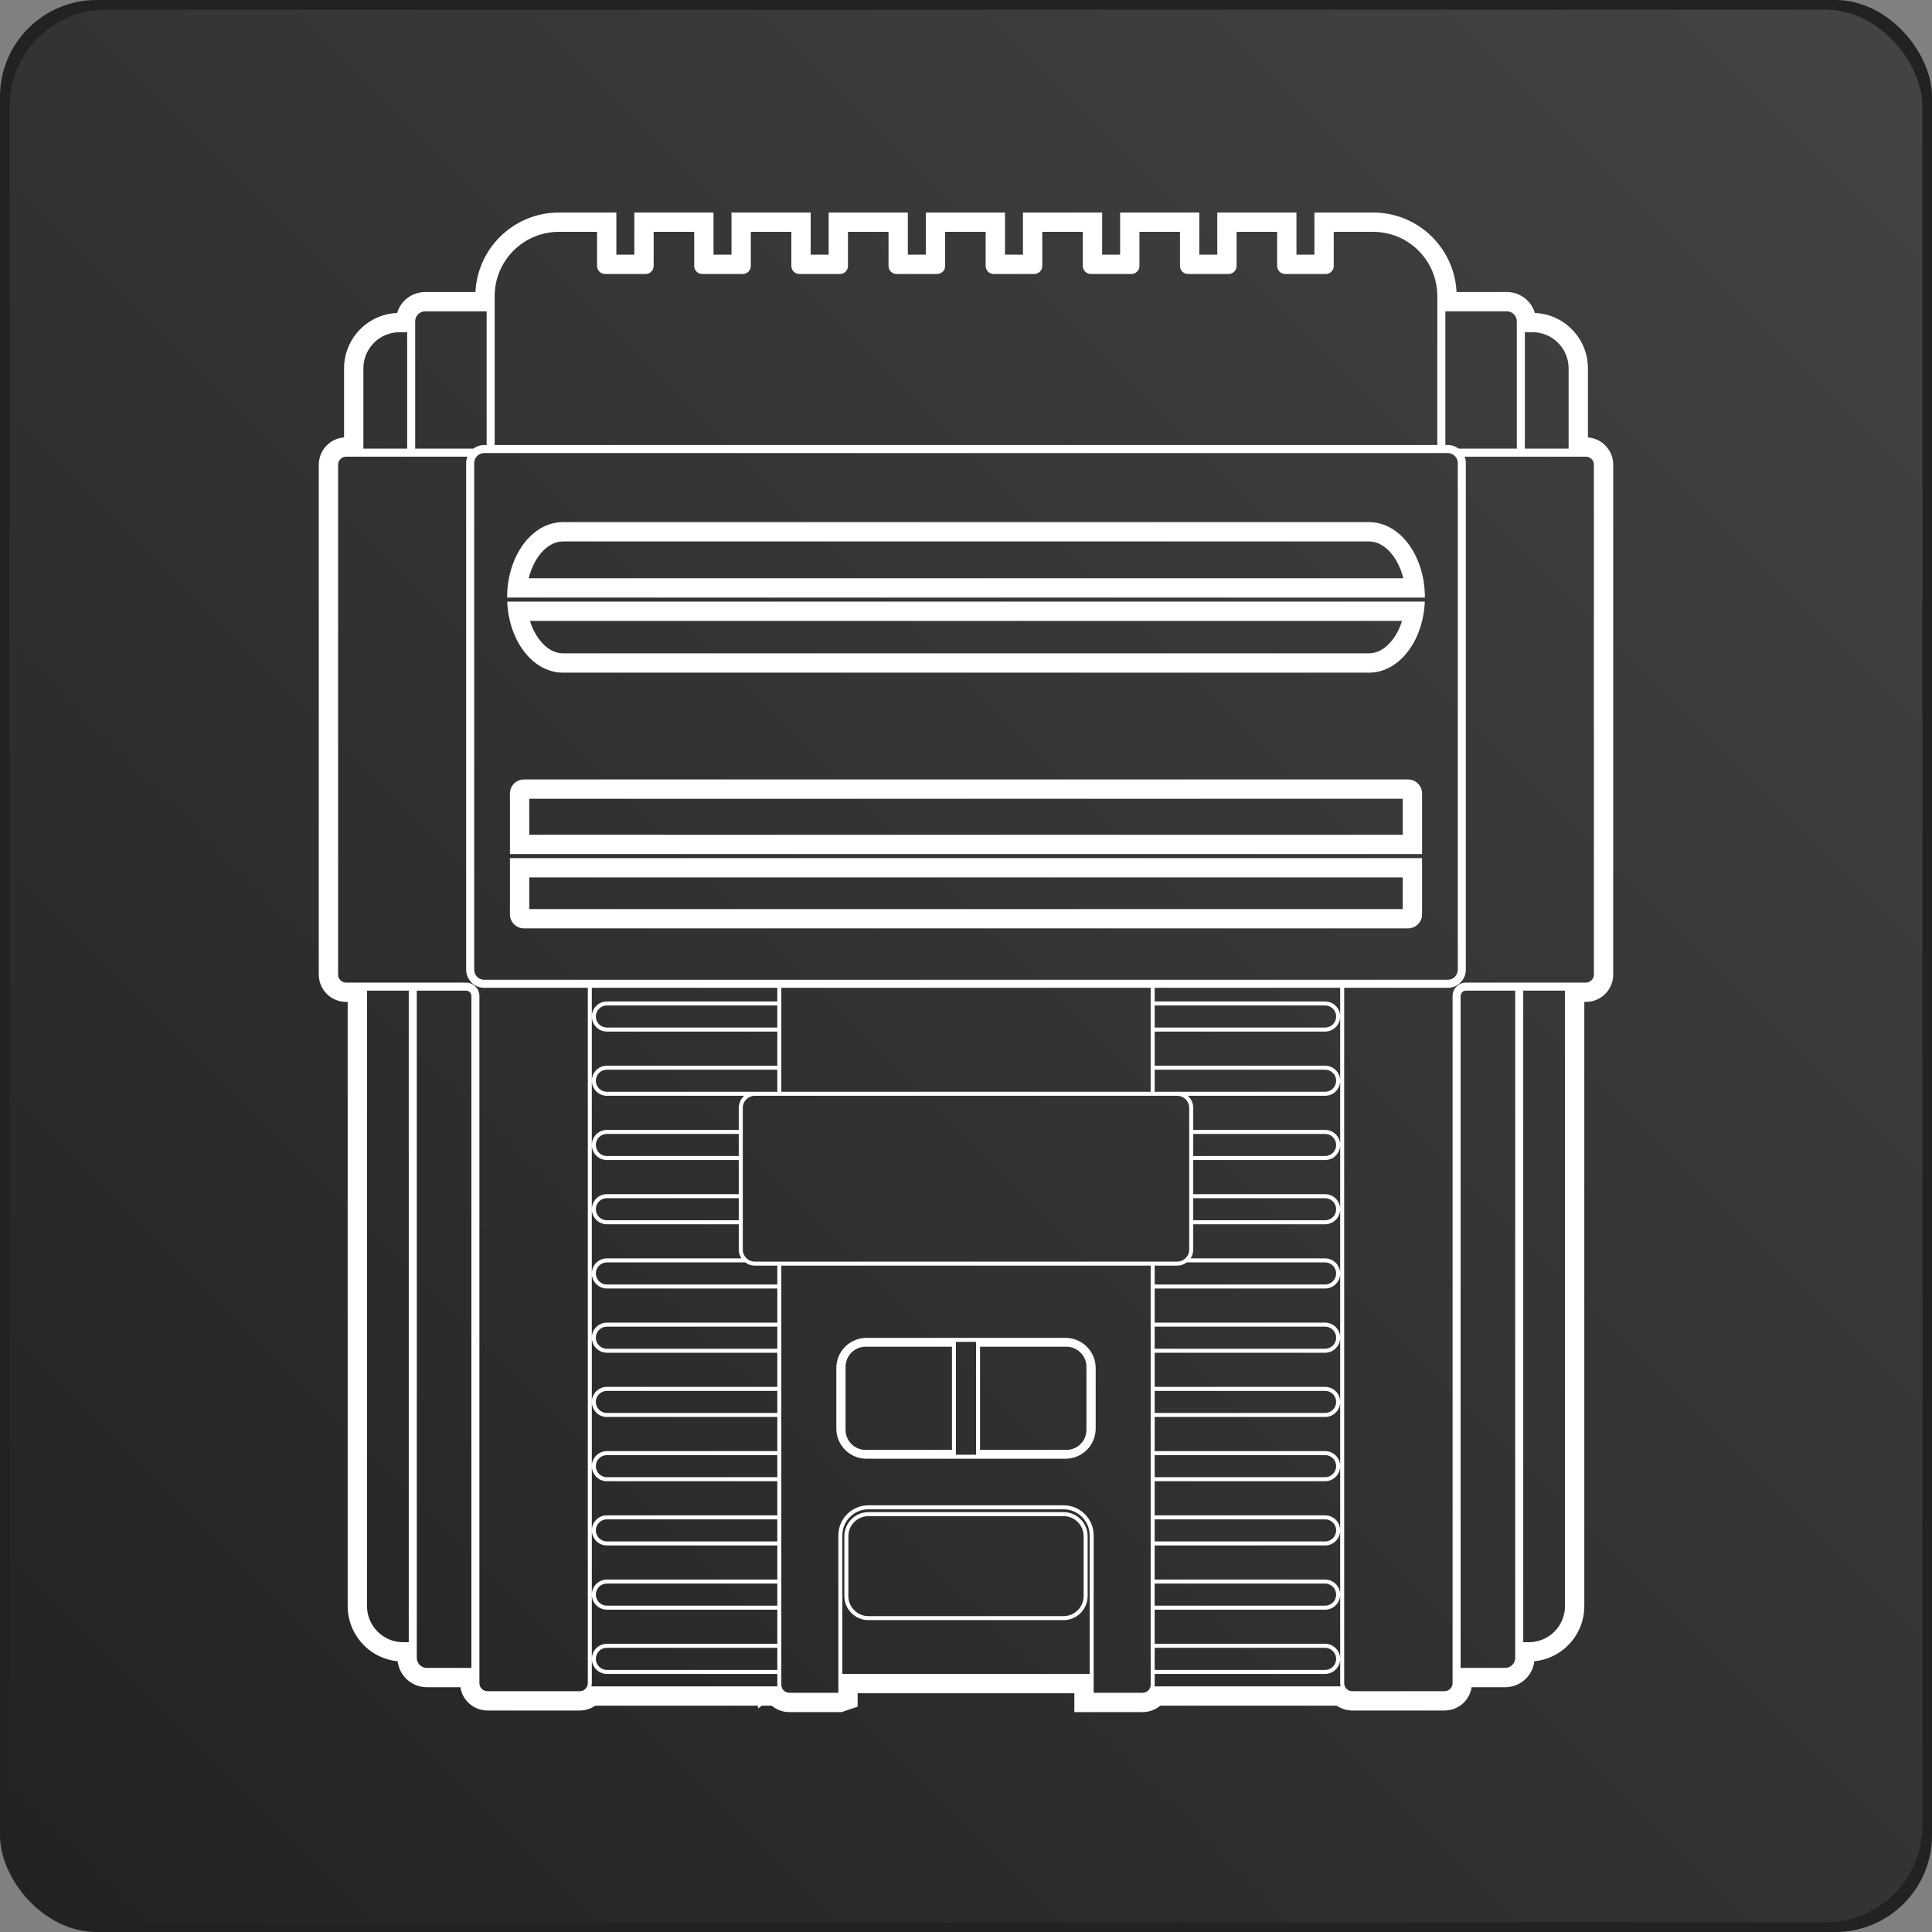 <svg viewBox="0 0 200 200" height="200" width="200" xmlns:xlink="http://www.w3.org/1999/xlink" xmlns="http://www.w3.org/2000/svg">
  <rect x="0" y="0" width="200" height="200" fill="#808080" stroke="none"/>
  <defs>
    <linearGradient gradientUnits="objectBoundingBox" x2="1" y1="1" id="linear-gradient">
      <stop stop-color="#222" offset="0"></stop>
      <stop stop-color="#444" offset="1"></stop>
    </linearGradient>
    <clipPath id="clip-Sup-Consoles">
      <rect height="200" width="200"></rect>
    </clipPath>
  </defs>
  <g clip-path="url(#clip-Sup-Consoles)" id="Sup-Consoles">
    <rect fill="#222" rx="10" height="200" width="200" data-name="Rectangle 3674" id="Rectangle_3674"></rect>
    <rect fill="url(#linear-gradient)" transform="translate(1 1)" rx="10" height="198" width="198" data-name="Rectangle 3675" id="Rectangle_3675"></rect>
    <g fill="none" transform="translate(35 24)" data-name="Path 11001" id="Path_11001">
      <path stroke="none" d="M78.216,151.236V134.945a3.121,3.121,0,0,0-3.117-3.117H54.9a3.121,3.121,0,0,0-3.117,3.117v16.291h-5.07a.831.831,0,0,1-.831-.831V107.017H84.117v43.389a.831.831,0,0,1-.832.831Zm-26.64-33.622v6.276a3.121,3.121,0,0,0,3.117,3.117H75.306a3.121,3.121,0,0,0,3.117-3.117v-6.276a3.121,3.121,0,0,0-3.117-3.117H54.693A3.121,3.121,0,0,0,51.576,117.615Zm53.405,33.456a.83.83,0,0,1-.831-.831V78.257h10.8a1.863,1.863,0,0,0,1.242-.546c.032-.032.065-.067.1-.1a1.86,1.86,0,0,0,.3-.49h0v0h0l0-.006h0a1.862,1.862,0,0,0,.143-.717V23.938a1.871,1.871,0,0,0-.122-.665h12.548A.831.831,0,0,1,130,24.1V76.886a.831.831,0,0,1-.832.831H116.763a1.391,1.391,0,0,0-1.392,1.392v71.13a.83.83,0,0,1-.832.831Zm-89.521,0a.827.827,0,0,1-.588-.243.827.827,0,0,1-.244-.588V79.109a1.39,1.39,0,0,0-1.392-1.392H.831a.819.819,0,0,1-.323-.065A.83.83,0,0,1,0,76.886V24.1a.83.83,0,0,1,.243-.588.831.831,0,0,1,.588-.244H13.38a1.867,1.867,0,0,0-.122.665V76.387a1.867,1.867,0,0,0,.143.717h0l0,.005h0v0a1.864,1.864,0,0,0,.3.49c.034.039.066.073.1.1a1.863,1.863,0,0,0,1.243.546h10.8v71.982a.83.83,0,0,1-.832.831Zm88.318-.5H84.522a1.254,1.254,0,0,0,.011-.166v-1.122h17.642a1.559,1.559,0,0,0,0-3.117H84.533v-3.533h17.642a1.559,1.559,0,0,0,0-3.117H84.533v-3.532h17.642a1.558,1.558,0,1,0,0-3.117H84.533v-3.533h17.642a1.558,1.558,0,1,0,0-3.117H84.533v-3.533h17.642a1.558,1.558,0,0,0,0-3.117H84.533v-3.533h17.642a1.558,1.558,0,0,0,0-3.117H84.533v-3.532h17.642a1.559,1.559,0,0,0,0-3.117H88.248a1.653,1.653,0,0,0,.275-.914v-2.618h13.652a1.558,1.558,0,0,0,0-3.117H88.523V96.087h13.652a1.559,1.559,0,0,0,0-3.117H88.523V90.684a1.646,1.646,0,0,0-.152-.7,1.678,1.678,0,0,0-.412-.552h14.216a1.558,1.558,0,0,0,0-3.117H84.533V82.787h17.642a1.558,1.558,0,0,0,0-3.117H84.533V78.257h19.2v71.981a1.255,1.255,0,0,0,.045.333h0Zm-58.3,0H26.221a1.243,1.243,0,0,0,.045-.333v-2.5a1.539,1.539,0,0,0,.127.6,1.566,1.566,0,0,0,.829.821,1.541,1.541,0,0,0,.6.122H45.467v1.122a1.263,1.263,0,0,0,.011.166h0ZM52.2,134.945a2.7,2.7,0,0,1,2.7-2.7H75.1a2.7,2.7,0,0,1,2.7,2.7v14.338H52.2Zm.208.083v6.193a2.5,2.5,0,0,0,2.493,2.493H75.1a2.5,2.5,0,0,0,2.494-2.493v-6.193a2.5,2.5,0,0,0-2.494-2.493H54.9A2.5,2.5,0,0,0,52.407,135.028Zm-6.94,13.84H27.824a1.143,1.143,0,0,1,0-2.286H45.467v2.286h0Zm39.066,0v-2.286h17.642a1.143,1.143,0,1,1,0,2.286Zm31.669-.208h0V79.109a.562.562,0,0,1,.561-.561h5.091v69.072a1.039,1.039,0,0,1-1.039,1.039Zm-107.017,0a1.028,1.028,0,0,1-.4-.082,1.038,1.038,0,0,1-.635-.957V78.549h5.091a.562.562,0,0,1,.561.561V148.66H9.185Zm17.082-.958v-6.611a1.535,1.535,0,0,0,.127.6,1.567,1.567,0,0,0,.829.821,1.543,1.543,0,0,0,.6.121H45.467v3.532H27.824a1.557,1.557,0,0,0-1.1.452,1.558,1.558,0,0,0-.335.49,1.537,1.537,0,0,0-.127.594Zm96.419-1.7V78.548h4.322V142.26a3.753,3.753,0,0,1-.076.754,3.678,3.678,0,0,1-.218.7,3.73,3.73,0,0,1-.344.636,3.734,3.734,0,0,1-3.1,1.649ZM7.314,146H6.733a3.743,3.743,0,0,1-3.446-2.285,3.679,3.679,0,0,1-.218-.7,3.751,3.751,0,0,1-.076-.754V78.549H7.314V146ZM54.9,143.3a2.076,2.076,0,0,1-2.078-2.078v-6.193A2.076,2.076,0,0,1,54.9,132.95H75.1a2.076,2.076,0,0,1,2.078,2.078v6.193A2.076,2.076,0,0,1,75.1,143.3Zm29.632-1.081v-2.286h17.642a1.143,1.143,0,1,1,0,2.286Zm-56.709,0a1.143,1.143,0,0,1,0-2.286H45.467v2.286H27.824Zm-1.558-1.166v-6.611a1.538,1.538,0,0,0,.127.6,1.567,1.567,0,0,0,.829.821,1.541,1.541,0,0,0,.6.121H45.467v3.532H27.824a1.557,1.557,0,0,0-1.1.452,1.555,1.555,0,0,0-.335.49,1.537,1.537,0,0,0-.127.594Zm58.267-5.484v-2.286h17.642a1.143,1.143,0,1,1,0,2.286Zm-56.709,0a1.143,1.143,0,1,1,0-2.286H45.467v2.286ZM26.266,134.4v-6.611a1.535,1.535,0,0,0,.127.6,1.559,1.559,0,0,0,1.431.942H45.467v3.532H27.824a1.558,1.558,0,0,0-1.558,1.536Zm58.267-5.484v-2.286h17.642a1.143,1.143,0,1,1,0,2.286Zm-56.709,0a1.143,1.143,0,0,1,0-2.286H45.467v2.286Zm-1.558-1.165v-6.611a1.537,1.537,0,0,0,.127.6,1.557,1.557,0,0,0,1.431.942H45.467v3.533H27.824a1.558,1.558,0,0,0-1.558,1.536Zm39.772-1.162H63.961V114.913h2.078v11.678h0Zm.416-.5V115.412H75.39a2.076,2.076,0,0,1,2.078,2.078v6.525a2.076,2.076,0,0,1-2.078,2.078Zm-11.844,0a2.076,2.076,0,0,1-2.078-2.078V117.49a2.076,2.076,0,0,1,2.078-2.078h8.935v10.681Zm29.923-3.824v-2.286h17.642a1.143,1.143,0,1,1,0,2.286Zm-56.709,0a1.143,1.143,0,0,1,0-2.286H45.467v2.286H27.824ZM26.266,121.1v-6.611a1.537,1.537,0,0,0,.127.6,1.557,1.557,0,0,0,1.431.942H45.467v3.533H27.824a1.558,1.558,0,0,0-1.558,1.536Zm58.267-5.484v-2.286h17.642a1.143,1.143,0,1,1,0,2.286Zm-56.709,0a1.143,1.143,0,0,1,0-2.286H45.467v2.286H27.824Zm-1.558-1.166v-6.611a1.535,1.535,0,0,0,.127.6,1.559,1.559,0,0,0,1.431.942H45.467v3.532H27.824a1.542,1.542,0,0,0-.6.121,1.567,1.567,0,0,0-.829.821,1.534,1.534,0,0,0-.127.593Zm58.267-5.484v-1.953h2.327a1.651,1.651,0,0,0,1-.332h14.318a1.143,1.143,0,1,1,0,2.286Zm-56.709,0a1.143,1.143,0,0,1,0-2.286H42.143a1.651,1.651,0,0,0,1,.332h2.328v1.954H27.824ZM26.266,107.8v-6.611a1.535,1.535,0,0,0,.127.6,1.565,1.565,0,0,0,.829.821,1.54,1.54,0,0,0,.6.121H41.477v2.618a1.651,1.651,0,0,0,.275.914H27.824a1.558,1.558,0,0,0-1.558,1.536Zm16.873-1.2a1.246,1.246,0,0,1-1.247-1.247V90.684a1.246,1.246,0,0,1,1.247-1.247H86.861a1.246,1.246,0,0,1,1.247,1.247v14.67a1.246,1.246,0,0,1-1.247,1.247Zm-1.662-4.281H27.824a1.143,1.143,0,0,1,0-2.286H41.477v2.286h0Zm47.046,0v-2.286h13.652a1.143,1.143,0,1,1,0,2.286Zm-62.257-1.165V94.544a1.535,1.535,0,0,0,.127.6,1.558,1.558,0,0,0,1.431.942H41.477v3.532H27.824a1.558,1.558,0,0,0-1.558,1.536Zm15.211-5.484H27.824a1.143,1.143,0,0,1,0-2.286H41.477v2.286h0Zm47.046,0V93.385h13.652a1.143,1.143,0,1,1,0,2.286ZM26.266,94.505V87.894a1.535,1.535,0,0,0,.127.6,1.557,1.557,0,0,0,1.431.942H42.041a1.67,1.67,0,0,0-.412.552,1.645,1.645,0,0,0-.152.7v2.286H27.824a1.558,1.558,0,0,0-1.558,1.536Zm57.851-5.484H45.882V78.257H84.117V89.021Zm-38.65,0H27.824a1.143,1.143,0,0,1,0-2.286H45.467v2.286h0Zm39.066,0V86.736h17.642a1.143,1.143,0,1,1,0,2.286ZM26.266,87.856V81.244a1.535,1.535,0,0,0,.127.6,1.558,1.558,0,0,0,1.431.942H45.467V86.32H27.824a1.558,1.558,0,0,0-1.558,1.536Zm19.2-5.484H27.824a1.143,1.143,0,0,1,0-2.286H45.467v2.286h0Zm39.066,0V80.086h17.642a1.143,1.143,0,1,1,0,2.286ZM26.266,81.206V78.257h19.2V79.67H27.824a1.543,1.543,0,0,0-.6.121,1.57,1.57,0,0,0-.829.821,1.535,1.535,0,0,0-.127.594Zm-11.138-3.78h-.013a1.037,1.037,0,0,1-1.026-1.039V23.938a1.038,1.038,0,0,1,.081-.4,1.049,1.049,0,0,1,.223-.33,1.038,1.038,0,0,1,.735-.3h99.744a1.033,1.033,0,0,1,.4.082,1.021,1.021,0,0,1,.33.223,1.032,1.032,0,0,1,.3.735V76.387a1.04,1.04,0,0,1-.635.957,1.027,1.027,0,0,1-.391.082H15.128Zm2.66-6.775a1.448,1.448,0,0,0,.114.566,1.453,1.453,0,0,0,1.3.888h91.589a1.453,1.453,0,0,0,1.418-1.454V64.834H17.788ZM18.676,56.8a1.451,1.451,0,0,0-.888,1.34v6.275h94.424V58.142a1.454,1.454,0,0,0-1.455-1.455H19.242A1.446,1.446,0,0,0,18.676,56.8Zm-1.17-18.524c0,.011,0,.023,0,.034a10.567,10.567,0,0,0,.1,1.088,9.923,9.923,0,0,0,.332,1.455,9,9,0,0,0,.488,1.24l.038.078.02.039a7.766,7.766,0,0,0,.679,1.114,6.623,6.623,0,0,0,.851.956,5.525,5.525,0,0,0,.983.726,4.731,4.731,0,0,0,1.093.462,4.382,4.382,0,0,0,1.178.162h83.453a4.38,4.38,0,0,0,1.178-.162A4.721,4.721,0,0,0,109,45.009a5.524,5.524,0,0,0,.983-.726,6.626,6.626,0,0,0,.851-.956,7.766,7.766,0,0,0,.679-1.114l.009-.018,0-.008.006-.012.039-.078a9.027,9.027,0,0,0,.487-1.24,9.95,9.95,0,0,0,.332-1.455,10.616,10.616,0,0,0,.1-1.088v-.035H17.506ZM22.1,30.209A4.749,4.749,0,0,0,21,30.672a5.539,5.539,0,0,0-.983.726,6.635,6.635,0,0,0-.851.956,7.8,7.8,0,0,0-.7,1.153,8.968,8.968,0,0,0-.526,1.319,9.921,9.921,0,0,0-.332,1.455,10.608,10.608,0,0,0-.115,1.56v.02H112.5v-.02a10.6,10.6,0,0,0-.115-1.56,9.916,9.916,0,0,0-.332-1.455,8.913,8.913,0,0,0-.526-1.319,7.773,7.773,0,0,0-.7-1.153,6.623,6.623,0,0,0-.851-.956,5.538,5.538,0,0,0-.983-.726,4.743,4.743,0,0,0-1.093-.462,4.376,4.376,0,0,0-1.178-.162H23.273A4.381,4.381,0,0,0,22.1,30.209Zm99.925-7.767h-6.026a1.872,1.872,0,0,0-1.123-.374h-.249V8.229h6.358a1.038,1.038,0,0,1,1.039,1.039V22.442Zm-114.04,0V9.268A1.037,1.037,0,0,1,9.019,8.229h6.359V22.068h-.249a1.872,1.872,0,0,0-1.123.374Zm114.872,0V10.39h.789a3.725,3.725,0,0,1,1.456.294,3.741,3.741,0,0,1,2.209,2.693,3.766,3.766,0,0,1,.076.754v8.312h-4.53Zm-120.234,0V14.13a3.764,3.764,0,0,1,.076-.754A3.74,3.74,0,0,1,5.6,10.466a3.759,3.759,0,0,1,.754-.076h.79V22.442H2.618ZM16.208,6.65A6.648,6.648,0,0,1,21.518.135,6.717,6.717,0,0,1,22.858,0h3.948V3.533a.83.83,0,0,0,.831.831h4.2a.83.83,0,0,0,.831-.831V0h4.2V3.533a.83.83,0,0,0,.831.831h4.2a.83.83,0,0,0,.831-.831V0h4.2V3.533a.83.83,0,0,0,.831.831h4.2a.83.83,0,0,0,.831-.831V0h4.2V3.533a.83.83,0,0,0,.831.831h4.2a.83.83,0,0,0,.831-.831V0h4.2V3.533a.83.83,0,0,0,.831.831h4.2a.83.83,0,0,0,.831-.831V0h4.2V3.533a.83.83,0,0,0,.831.831h4.2a.83.83,0,0,0,.831-.831V0h4.2V3.533a.83.83,0,0,0,.831.831h4.2a.83.83,0,0,0,.831-.831V0h4.2V3.533a.83.83,0,0,0,.831.831h4.2a.83.83,0,0,0,.831-.831V0h4.073a6.71,6.71,0,0,1,1.34.135,6.618,6.618,0,0,1,2.378,1,6.67,6.67,0,0,1,2.409,2.926,6.614,6.614,0,0,1,.387,1.248,6.7,6.7,0,0,1,.135,1.34V22.068H16.208Z"></path>
      <path fill="#fff" stroke="none" d="M 83.286 151.237 C 83.398 151.237 83.507 151.215 83.61 151.171 C 83.709 151.129 83.798 151.069 83.874 150.993 C 83.95 150.917 84.01 150.828 84.052 150.729 C 84.095 150.627 84.117 150.518 84.117 150.405 L 84.117 107.017 L 45.882 107.017 L 45.882 150.405 C 45.882 150.518 45.904 150.627 45.948 150.729 C 45.99 150.829 46.05 150.917 46.126 150.993 C 46.202 151.069 46.291 151.129 46.39 151.171 C 46.493 151.215 46.602 151.237 46.714 151.237 L 51.784 151.237 L 51.784 134.945 C 51.784 133.226 53.182 131.828 54.901 131.828 L 75.099 131.828 C 76.817 131.828 78.216 133.226 78.216 134.945 L 78.216 151.236 L 83.286 151.237 M 54.693 114.498 L 75.306 114.498 C 77.025 114.498 78.424 115.896 78.424 117.615 L 78.424 123.89 C 78.424 125.609 77.025 127.007 75.306 127.007 L 54.693 127.007 C 52.974 127.007 51.576 125.609 51.576 123.89 L 51.576 117.615 C 51.576 115.896 52.974 114.498 54.693 114.498 M 114.539 151.07 C 114.652 151.07 114.761 151.048 114.863 151.005 C 114.962 150.963 115.051 150.903 115.127 150.827 C 115.203 150.751 115.263 150.662 115.306 150.563 C 115.349 150.46 115.371 150.351 115.371 150.239 L 115.371 79.109 C 115.371 78.921 115.408 78.739 115.48 78.567 C 115.551 78.401 115.651 78.252 115.779 78.125 C 115.907 77.997 116.055 77.896 116.221 77.826 C 116.393 77.754 116.575 77.717 116.763 77.717 L 129.168 77.717 C 129.281 77.717 129.39 77.695 129.492 77.652 C 129.591 77.61 129.68 77.55 129.757 77.474 C 129.833 77.397 129.893 77.308 129.935 77.21 C 129.978 77.107 130 76.998 130 76.886 L 130 24.105 C 130 23.993 129.978 23.884 129.935 23.781 C 129.893 23.682 129.833 23.593 129.757 23.517 C 129.68 23.44 129.591 23.38 129.492 23.339 C 129.39 23.295 129.281 23.273 129.168 23.273 L 116.62 23.273 C 116.701 23.487 116.742 23.71 116.742 23.938 L 116.742 76.387 C 116.742 76.635 116.694 76.876 116.599 77.104 L 116.599 77.105 C 116.598 77.107 116.598 77.109 116.597 77.111 C 116.597 77.111 116.596 77.112 116.596 77.112 L 116.596 77.113 C 116.596 77.114 116.596 77.114 116.595 77.115 L 116.595 77.115 C 116.519 77.294 116.417 77.459 116.292 77.605 C 116.259 77.642 116.227 77.677 116.194 77.71 C 116.022 77.882 115.822 78.017 115.6 78.11 C 115.394 78.197 115.176 78.246 114.952 78.255 L 114.951 78.255 C 114.946 78.257 114.942 78.256 114.938 78.256 C 114.937 78.256 114.937 78.256 114.937 78.256 L 114.936 78.256 C 114.932 78.256 114.93 78.256 114.928 78.257 L 114.92 78.257 C 114.916 78.257 114.913 78.257 114.91 78.257 L 114.906 78.257 C 114.904 78.257 114.902 78.257 114.901 78.257 L 104.15 78.257 L 104.15 150.239 C 104.15 150.352 104.172 150.461 104.215 150.563 C 104.257 150.662 104.316 150.751 104.393 150.827 C 104.469 150.903 104.558 150.963 104.657 151.005 C 104.759 151.048 104.868 151.07 104.981 151.07 L 114.539 151.07 M 25.019 151.07 C 25.132 151.07 25.241 151.048 25.343 151.005 C 25.441 150.963 25.53 150.903 25.607 150.827 C 25.683 150.751 25.743 150.662 25.785 150.563 C 25.828 150.46 25.85 150.351 25.85 150.239 L 25.85 78.257 L 15.099 78.257 C 15.098 78.257 15.096 78.257 15.094 78.257 L 15.09 78.257 C 15.087 78.257 15.083 78.257 15.08 78.257 L 15.072 78.257 C 15.07 78.256 15.067 78.256 15.064 78.256 L 15.063 78.256 C 15.062 78.256 15.057 78.256 15.053 78.256 C 15.052 78.256 15.05 78.256 15.049 78.255 L 15.048 78.255 C 14.824 78.246 14.605 78.197 14.399 78.11 C 14.178 78.017 13.978 77.882 13.805 77.71 C 13.774 77.678 13.742 77.644 13.708 77.605 C 13.583 77.459 13.48 77.294 13.405 77.115 C 13.404 77.114 13.404 77.114 13.404 77.113 L 13.403 77.112 C 13.403 77.112 13.403 77.111 13.403 77.111 C 13.402 77.109 13.401 77.107 13.401 77.105 L 13.4 77.104 C 13.306 76.876 13.257 76.634 13.257 76.387 L 13.257 23.938 C 13.257 23.71 13.299 23.486 13.38 23.273 L 0.831 23.273 C 0.719 23.273 0.61 23.295 0.508 23.339 C 0.409 23.38 0.32 23.44 0.243 23.517 C 0.167 23.593 0.107 23.682 0.065 23.781 C 0.022 23.883 1.4210854715202e-14 23.992 1.4210854715202e-14 24.105 L 1.4210854715202e-14 76.886 C 1.4210854715202e-14 76.998 0.022 77.107 0.065 77.21 C 0.107 77.308 0.167 77.397 0.243 77.474 C 0.32 77.55 0.409 77.61 0.508 77.652 C 0.609 77.695 0.718 77.717 0.831 77.717 L 13.237 77.717 C 13.425 77.717 13.607 77.754 13.779 77.826 C 13.944 77.896 14.093 77.996 14.221 78.125 C 14.349 78.252 14.449 78.402 14.519 78.567 C 14.592 78.738 14.629 78.921 14.629 79.109 L 14.629 150.239 C 14.629 150.351 14.651 150.46 14.694 150.563 C 14.736 150.662 14.796 150.751 14.873 150.827 C 14.948 150.903 15.037 150.963 15.137 151.005 C 15.239 151.048 15.347 151.07 15.46 151.07 L 25.019 151.07 M 103.779 150.572 L 103.779 150.572 C 103.749 150.464 103.734 150.352 103.734 150.239 L 103.734 78.257 L 103.734 78.257 L 84.533 78.257 L 84.533 79.67 L 102.175 79.67 C 103.035 79.67 103.734 80.369 103.734 81.229 C 103.734 82.088 103.035 82.787 102.175 82.787 L 84.533 82.787 L 84.533 86.32 L 102.175 86.32 C 103.035 86.32 103.734 87.019 103.734 87.878 C 103.734 88.738 103.035 89.437 102.175 89.437 L 87.959 89.437 C 88.046 89.513 88.124 89.599 88.193 89.691 C 88.262 89.784 88.322 89.884 88.371 89.989 C 88.472 90.207 88.523 90.441 88.523 90.684 L 88.523 92.969 L 102.175 92.969 C 103.035 92.969 103.734 93.669 103.734 94.528 C 103.734 95.387 103.035 96.087 102.175 96.087 L 88.523 96.087 L 88.523 99.619 L 102.175 99.619 C 103.035 99.619 103.734 100.318 103.734 101.178 C 103.734 102.037 103.035 102.736 102.175 102.736 L 88.523 102.736 L 88.523 105.354 C 88.523 105.681 88.428 105.997 88.248 106.269 L 102.175 106.269 C 103.035 106.269 103.734 106.968 103.734 107.827 C 103.734 108.687 103.035 109.386 102.175 109.386 L 84.533 109.386 L 84.533 112.918 L 102.175 112.918 C 103.035 112.918 103.734 113.618 103.734 114.477 C 103.734 115.336 103.035 116.035 102.175 116.035 L 84.533 116.035 L 84.533 119.568 L 102.175 119.568 C 103.035 119.568 103.734 120.267 103.734 121.126 C 103.734 121.986 103.035 122.685 102.175 122.685 L 84.533 122.685 L 84.533 126.218 L 102.175 126.218 C 103.035 126.218 103.734 126.917 103.734 127.776 C 103.734 128.636 103.035 129.335 102.175 129.335 L 84.533 129.334 L 84.533 132.867 L 102.175 132.867 C 103.035 132.867 103.734 133.566 103.734 134.425 C 103.734 135.285 103.035 135.984 102.175 135.984 L 84.533 135.984 L 84.533 139.517 L 102.175 139.517 C 103.035 139.517 103.734 140.216 103.734 141.075 C 103.734 141.935 103.035 142.634 102.175 142.634 L 84.533 142.634 L 84.533 146.166 L 102.175 146.166 C 103.035 146.166 103.734 146.865 103.734 147.725 C 103.734 148.584 103.035 149.283 102.175 149.283 L 84.533 149.283 L 84.533 150.405 C 84.533 150.462 84.529 150.518 84.522 150.572 L 103.779 150.572 M 45.478 150.572 L 45.478 150.572 C 45.471 150.518 45.467 150.462 45.467 150.405 L 45.467 149.283 L 27.824 149.283 C 27.616 149.283 27.413 149.242 27.222 149.162 C 27.037 149.084 26.871 148.973 26.728 148.831 C 26.585 148.69 26.473 148.525 26.393 148.341 C 26.311 148.151 26.268 147.949 26.266 147.74 L 26.266 150.239 C 26.266 150.353 26.251 150.464 26.221 150.572 L 45.478 150.572 M 52.199 149.283 L 77.8 149.283 L 77.8 134.945 C 77.8 133.456 76.588 132.244 75.099 132.244 L 54.901 132.244 C 53.411 132.244 52.199 133.456 52.199 134.945 L 52.199 149.283 M 54.901 132.535 L 75.099 132.535 C 76.474 132.535 77.592 133.653 77.592 135.028 L 77.592 141.221 C 77.592 142.596 76.474 143.714 75.099 143.714 L 54.901 143.714 C 53.526 143.714 52.407 142.596 52.407 141.221 L 52.407 135.028 C 52.407 133.653 53.526 132.535 54.901 132.535 M 45.467 148.868 L 45.467 148.868 L 45.467 146.582 L 27.824 146.582 C 27.194 146.582 26.682 147.095 26.682 147.725 C 26.682 148.355 27.194 148.868 27.824 148.868 L 45.467 148.868 L 45.467 148.868 M 102.175 148.868 C 102.806 148.868 103.318 148.355 103.318 147.725 C 103.318 147.095 102.806 146.582 102.175 146.582 L 84.533 146.582 L 84.533 148.868 L 102.175 148.868 M 120.815 148.66 C 120.956 148.66 121.092 148.632 121.219 148.578 C 121.342 148.527 121.453 148.452 121.55 148.356 C 121.645 148.26 121.72 148.149 121.773 148.026 C 121.827 147.897 121.854 147.761 121.854 147.621 L 121.854 78.549 L 116.763 78.548 C 116.454 78.548 116.202 78.8 116.202 79.109 L 116.202 148.66 L 120.815 148.66 M 13.798 148.66 L 13.798 79.109 C 13.798 78.8 13.546 78.548 13.237 78.548 L 8.146 78.549 L 8.146 147.621 C 8.146 147.761 8.173 147.897 8.227 148.026 C 8.28 148.149 8.355 148.261 8.45 148.356 C 8.547 148.452 8.658 148.527 8.78 148.578 C 8.908 148.632 9.044 148.66 9.185 148.66 L 13.798 148.66 M 26.266 147.702 C 26.269 147.496 26.312 147.297 26.393 147.108 C 26.473 146.925 26.585 146.76 26.728 146.618 C 26.871 146.476 27.037 146.365 27.222 146.288 C 27.413 146.207 27.616 146.166 27.824 146.166 L 45.467 146.166 L 45.467 142.634 L 27.824 142.634 C 27.616 142.634 27.413 142.593 27.222 142.512 C 27.037 142.435 26.871 142.324 26.728 142.182 C 26.585 142.04 26.473 141.875 26.393 141.692 C 26.311 141.501 26.268 141.299 26.266 141.091 L 26.266 147.702 M 123.267 146 C 123.52 146 123.774 145.975 124.021 145.924 C 124.26 145.875 124.496 145.802 124.723 145.707 C 124.945 145.612 125.159 145.496 125.358 145.361 C 125.557 145.227 125.743 145.074 125.912 144.905 C 126.081 144.736 126.234 144.55 126.369 144.351 C 126.505 144.15 126.62 143.936 126.713 143.716 C 126.809 143.49 126.882 143.254 126.931 143.014 C 126.982 142.768 127.007 142.514 127.007 142.26 L 127.007 78.549 L 122.685 78.548 L 122.685 146 L 123.267 146 M 7.314 146 L 7.314 78.548 L 2.992 78.549 L 2.992 142.26 C 2.992 142.514 3.018 142.768 3.068 143.014 C 3.117 143.254 3.191 143.49 3.286 143.716 C 3.38 143.937 3.496 144.151 3.631 144.351 C 3.765 144.549 3.919 144.736 4.088 144.905 C 4.257 145.074 4.443 145.227 4.642 145.361 C 4.841 145.496 5.054 145.612 5.277 145.707 C 5.504 145.802 5.74 145.875 5.979 145.924 C 6.226 145.975 6.479 146 6.733 146 L 7.314 146 M 75.099 143.299 C 75.38 143.299 75.652 143.244 75.908 143.136 C 76.155 143.031 76.377 142.881 76.568 142.69 C 76.759 142.499 76.909 142.277 77.014 142.03 C 77.122 141.773 77.177 141.501 77.177 141.221 L 77.177 135.028 C 77.177 134.748 77.122 134.476 77.014 134.219 C 76.909 133.972 76.759 133.75 76.568 133.559 C 76.378 133.368 76.155 133.218 75.908 133.114 C 75.652 133.005 75.38 132.95 75.099 132.95 L 54.901 132.95 C 54.62 132.95 54.348 133.005 54.092 133.114 C 53.845 133.218 53.622 133.368 53.431 133.559 C 53.241 133.75 53.091 133.972 52.986 134.219 C 52.878 134.476 52.823 134.748 52.823 135.028 L 52.823 141.221 C 52.823 141.501 52.878 141.773 52.986 142.03 C 53.091 142.277 53.241 142.499 53.431 142.69 C 53.622 142.881 53.845 143.031 54.092 143.136 C 54.348 143.244 54.62 143.299 54.901 143.299 L 75.099 143.299 M 102.175 142.218 C 102.806 142.218 103.318 141.705 103.318 141.075 C 103.318 140.445 102.806 139.932 102.175 139.932 L 84.533 139.932 L 84.533 142.218 L 102.175 142.218 M 45.467 142.218 L 45.467 139.932 L 27.824 139.932 C 27.194 139.932 26.682 140.445 26.682 141.075 C 26.682 141.705 27.194 142.218 27.824 142.218 L 45.467 142.218 M 26.266 141.053 C 26.269 140.847 26.312 140.647 26.393 140.459 C 26.473 140.275 26.585 140.11 26.728 139.969 C 26.871 139.827 27.037 139.716 27.222 139.638 C 27.413 139.557 27.616 139.517 27.824 139.517 L 45.467 139.517 L 45.467 135.984 L 27.824 135.984 C 27.615 135.984 27.413 135.943 27.222 135.863 C 27.037 135.785 26.871 135.674 26.728 135.532 C 26.586 135.391 26.473 135.226 26.393 135.042 C 26.311 134.852 26.268 134.65 26.266 134.441 L 26.266 141.053 M 102.175 135.568 C 102.806 135.568 103.318 135.056 103.318 134.425 C 103.318 133.795 102.806 133.283 102.175 133.283 L 84.533 133.283 L 84.533 135.568 L 102.175 135.568 M 45.467 135.568 L 45.467 133.283 L 27.824 133.283 C 27.194 133.283 26.682 133.795 26.682 134.425 C 26.682 135.056 27.194 135.568 27.824 135.568 L 45.467 135.568 M 26.266 134.403 C 26.269 134.197 26.312 133.997 26.393 133.809 C 26.473 133.625 26.585 133.46 26.728 133.319 C 26.871 133.177 27.037 133.066 27.222 132.988 C 27.412 132.908 27.615 132.867 27.824 132.867 L 45.467 132.867 L 45.467 129.335 L 27.824 129.335 C 27.615 129.335 27.413 129.294 27.222 129.213 C 27.038 129.136 26.871 129.025 26.728 128.883 C 26.585 128.741 26.473 128.576 26.393 128.392 C 26.311 128.202 26.268 128 26.266 127.792 L 26.266 134.403 M 102.175 128.919 C 102.806 128.919 103.318 128.406 103.318 127.776 C 103.318 127.146 102.806 126.633 102.175 126.633 L 84.533 126.633 L 84.533 128.919 L 102.175 128.919 M 45.467 128.919 L 45.467 126.633 L 27.824 126.633 C 27.194 126.633 26.682 127.146 26.682 127.776 C 26.682 128.406 27.194 128.919 27.824 128.919 L 45.467 128.919 M 26.266 127.754 C 26.269 127.548 26.312 127.348 26.393 127.16 C 26.473 126.976 26.586 126.811 26.728 126.67 C 26.871 126.528 27.037 126.417 27.222 126.339 C 27.413 126.258 27.616 126.218 27.824 126.218 L 45.467 126.218 L 45.467 122.685 L 27.824 122.685 C 27.615 122.685 27.413 122.644 27.222 122.564 C 27.037 122.486 26.871 122.375 26.728 122.233 C 26.585 122.091 26.472 121.926 26.393 121.743 C 26.311 121.552 26.268 121.35 26.266 121.142 L 26.266 127.754 M 66.039 126.591 L 66.039 114.913 L 63.961 114.913 L 63.961 126.591 L 66.039 126.591 M 75.39 126.093 C 75.67 126.093 75.943 126.038 76.199 125.93 C 76.446 125.825 76.668 125.675 76.859 125.484 C 77.05 125.293 77.2 125.071 77.305 124.824 C 77.413 124.568 77.468 124.295 77.468 124.015 L 77.468 117.49 C 77.468 117.209 77.413 116.937 77.305 116.681 C 77.2 116.434 77.05 116.212 76.859 116.021 C 76.668 115.83 76.446 115.68 76.199 115.575 C 75.943 115.467 75.67 115.412 75.39 115.412 L 66.454 115.412 L 66.454 126.093 L 75.39 126.093 M 63.545 126.093 L 63.545 115.412 L 54.61 115.412 C 54.329 115.412 54.057 115.467 53.801 115.575 C 53.554 115.68 53.331 115.83 53.14 116.021 C 52.95 116.212 52.8 116.434 52.695 116.681 C 52.587 116.937 52.532 117.21 52.532 117.49 L 52.532 124.015 C 52.532 124.295 52.587 124.567 52.695 124.824 C 52.8 125.071 52.95 125.293 53.14 125.484 C 53.331 125.675 53.554 125.825 53.801 125.93 C 54.057 126.038 54.329 126.093 54.61 126.093 L 63.545 126.093 M 102.175 122.269 C 102.806 122.269 103.318 121.757 103.318 121.126 C 103.318 120.496 102.806 119.984 102.175 119.984 L 84.533 119.984 L 84.533 122.269 L 102.175 122.269 M 45.467 122.269 L 45.467 122.269 L 45.467 122.269 L 45.467 119.984 L 27.824 119.984 C 27.194 119.984 26.682 120.496 26.682 121.126 C 26.682 121.757 27.194 122.269 27.824 122.269 L 45.467 122.269 M 26.266 121.104 C 26.269 120.898 26.312 120.698 26.393 120.51 C 26.473 120.326 26.585 120.161 26.728 120.02 C 26.871 119.878 27.037 119.767 27.222 119.689 C 27.413 119.609 27.616 119.568 27.824 119.568 L 45.467 119.568 L 45.467 116.035 L 27.824 116.035 C 27.616 116.035 27.413 115.994 27.222 115.914 C 27.037 115.836 26.871 115.725 26.728 115.583 C 26.586 115.442 26.473 115.277 26.393 115.093 C 26.311 114.903 26.268 114.701 26.266 114.493 L 26.266 121.104 M 102.175 115.62 C 102.806 115.62 103.318 115.107 103.318 114.477 C 103.318 113.847 102.806 113.334 102.175 113.334 L 84.533 113.334 L 84.533 115.62 L 102.175 115.62 M 45.467 115.62 L 45.467 113.334 L 27.824 113.334 C 27.194 113.334 26.682 113.847 26.682 114.477 C 26.682 115.107 27.194 115.62 27.824 115.62 L 45.467 115.62 M 26.266 114.454 C 26.269 114.248 26.312 114.049 26.393 113.861 C 26.473 113.677 26.585 113.512 26.728 113.37 C 26.871 113.228 27.037 113.117 27.222 113.04 C 27.413 112.959 27.616 112.918 27.824 112.918 L 45.467 112.918 L 45.467 109.386 L 27.824 109.386 C 27.615 109.386 27.413 109.345 27.222 109.264 C 27.037 109.186 26.871 109.075 26.728 108.934 C 26.585 108.792 26.473 108.627 26.393 108.443 C 26.311 108.253 26.268 108.051 26.266 107.843 L 26.266 114.454 M 102.175 108.97 C 102.806 108.97 103.318 108.457 103.318 107.827 C 103.318 107.197 102.806 106.684 102.175 106.684 L 87.857 106.684 C 87.716 106.79 87.561 106.872 87.395 106.929 C 87.223 106.987 87.043 107.017 86.86 107.017 L 84.533 107.017 L 84.533 108.97 L 102.175 108.97 M 45.467 108.97 L 45.467 107.017 L 43.139 107.017 C 42.957 107.017 42.777 106.987 42.605 106.929 C 42.439 106.872 42.284 106.79 42.143 106.684 L 27.824 106.684 C 27.194 106.684 26.682 107.197 26.682 107.827 C 26.682 108.457 27.194 108.97 27.824 108.97 L 45.467 108.97 M 26.266 107.805 C 26.269 107.599 26.312 107.399 26.393 107.211 C 26.473 107.027 26.585 106.862 26.728 106.721 C 26.871 106.579 27.037 106.468 27.222 106.39 C 27.413 106.309 27.616 106.269 27.824 106.269 L 41.752 106.268 C 41.572 105.997 41.477 105.681 41.477 105.354 L 41.477 102.736 L 27.824 102.736 C 27.615 102.736 27.413 102.695 27.222 102.615 C 27.037 102.537 26.871 102.426 26.728 102.285 C 26.585 102.143 26.473 101.978 26.393 101.794 C 26.311 101.604 26.268 101.402 26.266 101.194 L 26.266 107.805 M 86.86 106.601 C 87.029 106.601 87.192 106.568 87.346 106.503 C 87.494 106.44 87.628 106.35 87.742 106.236 C 87.857 106.121 87.947 105.988 88.009 105.84 C 88.074 105.686 88.107 105.523 88.107 105.354 L 88.107 90.684 C 88.107 90.515 88.074 90.352 88.009 90.199 C 87.946 90.05 87.857 89.917 87.742 89.802 C 87.627 89.688 87.494 89.598 87.346 89.535 C 87.192 89.47 87.029 89.437 86.86 89.437 L 43.139 89.437 C 42.971 89.437 42.808 89.47 42.654 89.535 C 42.506 89.598 42.372 89.688 42.258 89.802 C 42.143 89.917 42.053 90.05 41.99 90.199 C 41.925 90.352 41.893 90.515 41.893 90.684 L 41.893 105.354 C 41.893 105.523 41.925 105.686 41.99 105.84 C 42.053 105.988 42.143 106.121 42.258 106.236 C 42.372 106.35 42.506 106.44 42.654 106.503 C 42.808 106.568 42.971 106.601 43.139 106.601 L 86.86 106.601 M 41.477 102.32 L 41.477 102.32 L 41.477 100.035 L 27.824 100.035 C 27.194 100.035 26.682 100.547 26.682 101.178 C 26.682 101.808 27.194 102.32 27.824 102.32 L 41.477 102.32 M 102.175 102.32 C 102.806 102.32 103.318 101.808 103.318 101.178 C 103.318 100.547 102.806 100.035 102.175 100.035 L 88.523 100.035 L 88.523 102.32 L 102.175 102.32 M 26.266 101.155 C 26.269 100.949 26.312 100.749 26.393 100.561 C 26.473 100.377 26.586 100.212 26.728 100.071 C 26.871 99.929 27.037 99.818 27.222 99.74 C 27.413 99.66 27.616 99.619 27.824 99.619 L 41.477 99.619 L 41.477 96.087 L 27.824 96.087 C 27.616 96.087 27.413 96.046 27.222 95.966 C 27.037 95.888 26.871 95.776 26.728 95.635 C 26.585 95.493 26.473 95.328 26.393 95.144 C 26.311 94.954 26.268 94.752 26.266 94.544 L 26.266 101.155 M 41.477 95.671 L 41.477 95.671 L 41.477 93.385 L 27.824 93.385 C 27.194 93.385 26.682 93.898 26.682 94.528 C 26.682 95.158 27.194 95.671 27.824 95.671 L 41.477 95.671 M 102.175 95.671 C 102.806 95.671 103.318 95.158 103.318 94.528 C 103.318 93.898 102.806 93.385 102.175 93.385 L 88.523 93.385 L 88.523 95.671 L 102.175 95.671 M 26.266 94.505 C 26.269 94.299 26.312 94.1 26.393 93.911 C 26.473 93.727 26.585 93.563 26.728 93.421 C 26.871 93.28 27.037 93.168 27.222 93.091 C 27.413 93.01 27.616 92.969 27.824 92.969 L 41.477 92.969 L 41.477 90.684 C 41.477 90.441 41.528 90.207 41.629 89.989 C 41.678 89.884 41.737 89.784 41.807 89.691 C 41.875 89.599 41.954 89.514 42.041 89.437 L 27.824 89.437 C 27.616 89.437 27.413 89.396 27.222 89.316 C 27.037 89.238 26.871 89.127 26.728 88.985 C 26.586 88.844 26.473 88.679 26.393 88.495 C 26.311 88.305 26.268 88.103 26.266 87.894 L 26.266 94.505 M 84.117 89.021 L 84.117 78.257 L 45.882 78.257 L 45.882 89.021 L 84.117 89.021 M 45.467 89.021 L 45.467 89.021 L 45.467 86.736 L 27.824 86.736 C 27.194 86.736 26.682 87.248 26.682 87.878 C 26.682 88.509 27.194 89.021 27.824 89.021 L 45.467 89.021 M 102.175 89.021 C 102.806 89.021 103.318 88.509 103.318 87.878 C 103.318 87.248 102.806 86.736 102.175 86.736 L 84.533 86.736 L 84.533 89.021 L 102.175 89.021 M 26.266 87.856 C 26.269 87.65 26.312 87.45 26.393 87.262 C 26.473 87.078 26.585 86.913 26.728 86.772 C 26.871 86.63 27.037 86.519 27.222 86.441 C 27.413 86.361 27.616 86.32 27.824 86.32 L 45.467 86.32 L 45.467 82.787 L 27.824 82.787 C 27.615 82.787 27.413 82.746 27.222 82.666 C 27.037 82.588 26.871 82.477 26.728 82.335 C 26.586 82.194 26.473 82.029 26.393 81.845 C 26.311 81.655 26.268 81.453 26.266 81.244 L 26.266 87.856 M 45.467 82.372 L 45.467 82.372 L 45.467 80.086 L 27.824 80.086 C 27.194 80.086 26.682 80.599 26.682 81.229 C 26.682 81.859 27.194 82.372 27.824 82.372 L 45.467 82.372 M 102.175 82.372 C 102.806 82.372 103.318 81.859 103.318 81.229 C 103.318 80.599 102.806 80.086 102.175 80.086 L 84.533 80.086 L 84.533 82.372 L 102.175 82.372 M 26.266 81.206 C 26.269 81 26.312 80.8 26.393 80.612 C 26.473 80.428 26.586 80.263 26.728 80.122 C 26.871 79.981 27.037 79.869 27.222 79.791 C 27.413 79.711 27.615 79.67 27.824 79.67 L 45.467 79.67 L 45.467 78.257 L 26.266 78.257 L 26.266 81.206 M 114.872 77.426 C 114.876 77.426 114.881 77.426 114.885 77.426 C 115.021 77.424 115.153 77.397 115.276 77.344 C 115.4 77.292 115.511 77.217 115.607 77.122 C 115.702 77.027 115.777 76.916 115.83 76.792 C 115.884 76.663 115.911 76.527 115.911 76.387 L 115.911 23.938 C 115.911 23.799 115.884 23.663 115.83 23.534 C 115.777 23.409 115.701 23.298 115.607 23.204 C 115.511 23.108 115.4 23.033 115.276 22.981 C 115.148 22.927 115.012 22.899 114.872 22.899 L 15.128 22.899 C 14.988 22.899 14.852 22.927 14.723 22.981 C 14.6 23.033 14.489 23.108 14.393 23.204 C 14.299 23.299 14.224 23.41 14.17 23.534 C 14.116 23.662 14.089 23.798 14.089 23.938 L 14.089 76.387 C 14.089 76.528 14.116 76.664 14.17 76.792 C 14.223 76.916 14.298 77.027 14.393 77.122 C 14.489 77.217 14.6 77.292 14.723 77.344 C 14.847 77.397 14.979 77.424 15.115 77.426 C 15.119 77.426 15.124 77.426 15.128 77.426 L 114.872 77.426 M 17.788 64.834 L 112.212 64.834 L 112.212 70.652 C 112.212 70.848 112.174 71.038 112.098 71.218 C 112.025 71.39 111.92 71.546 111.786 71.681 C 111.652 71.814 111.496 71.919 111.324 71.992 C 111.155 72.063 110.976 72.102 110.794 72.106 C 110.781 72.107 110.768 72.107 110.758 72.107 L 19.242 72.107 C 19.232 72.107 19.219 72.107 19.205 72.106 C 19.023 72.102 18.845 72.063 18.676 71.992 C 18.504 71.919 18.348 71.814 18.214 71.681 C 18.08 71.546 17.975 71.39 17.902 71.218 C 17.826 71.039 17.788 70.849 17.788 70.652 L 17.788 64.834 M 19.242 56.688 L 110.758 56.688 C 110.954 56.688 111.145 56.726 111.324 56.802 C 111.497 56.875 111.652 56.98 111.786 57.114 C 111.92 57.248 112.025 57.403 112.098 57.576 C 112.174 57.756 112.212 57.947 112.212 58.142 L 112.212 64.418 L 17.788 64.418 L 17.788 58.142 C 17.788 57.946 17.826 57.755 17.902 57.576 C 17.975 57.403 18.08 57.248 18.214 57.114 C 18.348 56.98 18.504 56.875 18.676 56.802 C 18.855 56.726 19.046 56.688 19.242 56.688 M 17.506 38.277 L 112.494 38.277 L 112.494 38.283 C 112.494 38.287 112.493 38.292 112.493 38.297 L 112.493 38.312 C 112.476 38.679 112.441 39.045 112.388 39.4 C 112.313 39.896 112.201 40.385 112.056 40.855 C 111.922 41.286 111.758 41.704 111.569 42.095 C 111.557 42.119 111.545 42.145 111.53 42.173 C 111.528 42.177 111.526 42.182 111.524 42.186 L 111.52 42.194 C 111.517 42.2 111.514 42.206 111.511 42.212 C 111.311 42.611 111.082 42.986 110.832 43.326 C 110.571 43.682 110.284 44.003 109.981 44.283 C 109.669 44.569 109.338 44.814 108.998 45.009 C 108.646 45.211 108.279 45.367 107.905 45.471 C 107.52 45.578 107.124 45.633 106.726 45.633 L 23.273 45.633 C 22.876 45.633 22.48 45.578 22.095 45.471 C 21.721 45.367 21.353 45.211 21.002 45.009 C 20.662 44.813 20.331 44.569 20.019 44.283 C 19.715 44.003 19.429 43.682 19.168 43.326 C 18.917 42.985 18.689 42.61 18.489 42.212 C 18.482 42.199 18.476 42.185 18.47 42.173 C 18.456 42.145 18.443 42.119 18.431 42.095 C 18.242 41.704 18.078 41.287 17.944 40.855 C 17.798 40.385 17.687 39.896 17.612 39.4 C 17.559 39.043 17.524 38.677 17.507 38.312 C 17.507 38.3 17.506 38.289 17.506 38.278 L 17.506 38.277 M 23.273 30.048 L 106.726 30.048 C 107.124 30.048 107.521 30.102 107.905 30.209 C 108.28 30.314 108.647 30.47 108.998 30.672 C 109.34 30.868 109.671 31.113 109.981 31.398 C 110.286 31.679 110.572 32 110.832 32.354 C 111.091 32.707 111.326 33.094 111.53 33.507 C 111.736 33.922 111.913 34.366 112.056 34.826 C 112.201 35.294 112.313 35.783 112.388 36.281 C 112.464 36.792 112.503 37.317 112.503 37.84 L 112.503 37.861 L 17.497 37.861 L 17.497 37.84 C 17.497 37.318 17.536 36.793 17.612 36.281 C 17.687 35.782 17.799 35.293 17.944 34.826 C 18.087 34.366 18.264 33.922 18.47 33.507 C 18.674 33.095 18.909 32.707 19.168 32.354 C 19.428 32 19.714 31.678 20.019 31.398 C 20.329 31.113 20.659 30.869 21.002 30.672 C 21.352 30.47 21.72 30.314 22.095 30.209 C 22.479 30.102 22.876 30.048 23.273 30.048 M 122.02 22.442 L 122.02 9.268 C 122.02 9.127 121.993 8.991 121.939 8.864 C 121.886 8.74 121.811 8.628 121.716 8.533 C 121.621 8.438 121.51 8.363 121.386 8.31 C 121.258 8.256 121.122 8.229 120.981 8.229 L 114.623 8.229 L 114.623 22.068 L 114.872 22.068 C 115.124 22.068 115.369 22.118 115.599 22.215 C 115.74 22.274 115.873 22.351 115.995 22.442 L 122.02 22.442 L 122.02 22.442 L 122.02 22.442 L 122.02 22.442 M 14.005 22.442 C 14.127 22.35 14.261 22.274 14.401 22.215 C 14.631 22.118 14.875 22.068 15.128 22.068 L 15.377 22.068 L 15.377 8.229 L 9.019 8.229 C 8.878 8.229 8.742 8.256 8.614 8.31 C 8.49 8.363 8.379 8.438 8.284 8.533 C 8.189 8.628 8.114 8.739 8.061 8.864 C 8.007 8.991 7.98 9.127 7.98 9.268 L 7.98 22.442 L 14.005 22.442 M 127.382 22.442 L 127.382 14.13 C 127.382 13.877 127.356 13.623 127.306 13.376 C 127.256 13.137 127.183 12.9 127.088 12.674 C 126.994 12.453 126.878 12.239 126.743 12.039 C 126.609 11.84 126.455 11.654 126.286 11.486 C 126.117 11.316 125.931 11.163 125.732 11.029 C 125.534 10.894 125.32 10.778 125.097 10.684 C 124.871 10.588 124.635 10.515 124.395 10.466 C 124.15 10.416 123.896 10.39 123.641 10.39 L 122.852 10.39 L 122.852 22.442 L 127.382 22.442 M 7.148 22.442 L 7.148 10.39 L 6.359 10.39 C 6.103 10.39 5.85 10.416 5.605 10.466 C 5.365 10.515 5.129 10.588 4.903 10.684 C 4.68 10.778 4.466 10.894 4.267 11.029 C 4.069 11.163 3.883 11.317 3.714 11.486 C 3.545 11.654 3.392 11.84 3.257 12.039 C 3.122 12.239 3.006 12.452 2.912 12.674 C 2.817 12.899 2.744 13.135 2.694 13.376 C 2.644 13.623 2.618 13.876 2.618 14.13 L 2.618 22.442 L 7.148 22.442 M 16.208 22.068 L 113.791 22.068 L 113.791 6.65 C 113.791 6.199 113.746 5.748 113.656 5.309 C 113.57 4.884 113.439 4.464 113.269 4.061 C 113.102 3.667 112.896 3.287 112.656 2.932 C 112.417 2.579 112.144 2.248 111.844 1.947 C 111.543 1.646 111.212 1.373 110.86 1.136 C 110.505 0.896 110.125 0.689 109.73 0.522 C 109.329 0.353 108.909 0.222 108.482 0.135 C 108.044 0.045 107.593 1.031494139169808e-05 107.142 1.031494139169808e-05 L 103.069 1.031494139169808e-05 L 103.069 3.533 C 103.069 3.645 103.047 3.754 103.004 3.856 C 102.962 3.955 102.902 4.044 102.825 4.12 C 102.749 4.196 102.66 4.256 102.561 4.298 C 102.459 4.342 102.35 4.364 102.238 4.364 L 98.04 4.364 C 97.928 4.364 97.819 4.342 97.717 4.298 C 97.618 4.256 97.529 4.196 97.452 4.12 C 97.376 4.044 97.316 3.955 97.274 3.856 C 97.231 3.754 97.209 3.645 97.209 3.533 L 97.209 1.031494139169808e-05 L 93.011 1.031494139169808e-05 L 93.011 3.533 C 93.011 3.645 92.989 3.754 92.946 3.856 C 92.904 3.955 92.844 4.044 92.768 4.12 C 92.692 4.196 92.603 4.256 92.504 4.298 C 92.401 4.342 92.293 4.364 92.18 4.364 L 87.983 4.364 C 87.87 4.364 87.761 4.342 87.659 4.298 C 87.56 4.256 87.471 4.196 87.395 4.12 C 87.318 4.044 87.259 3.955 87.217 3.856 C 87.173 3.754 87.151 3.645 87.151 3.533 L 87.151 1.031494139169808e-05 L 82.954 1.031494139169808e-05 L 82.954 3.533 C 82.954 3.645 82.932 3.754 82.888 3.856 C 82.847 3.955 82.787 4.044 82.71 4.12 C 82.634 4.196 82.545 4.256 82.446 4.298 C 82.344 4.342 82.235 4.364 82.123 4.364 L 77.925 4.364 C 77.813 4.364 77.704 4.342 77.602 4.298 C 77.503 4.256 77.414 4.196 77.337 4.12 C 77.261 4.044 77.201 3.955 77.159 3.856 C 77.116 3.754 77.094 3.645 77.094 3.533 L 77.094 1.031494139169808e-05 L 72.896 1.031494139169808e-05 L 72.896 3.533 C 72.896 3.645 72.874 3.754 72.831 3.856 C 72.789 3.955 72.729 4.044 72.653 4.12 C 72.577 4.196 72.488 4.256 72.389 4.298 C 72.286 4.342 72.177 4.364 72.065 4.364 L 67.868 4.364 C 67.755 4.364 67.646 4.342 67.544 4.298 C 67.445 4.256 67.356 4.197 67.28 4.12 C 67.204 4.044 67.144 3.955 67.102 3.856 C 67.058 3.754 67.036 3.645 67.036 3.533 L 67.036 1.031494139169808e-05 L 62.839 1.031494139169808e-05 L 62.839 3.533 C 62.839 3.645 62.817 3.754 62.774 3.856 C 62.732 3.955 62.672 4.044 62.595 4.12 C 62.519 4.196 62.43 4.256 62.331 4.298 C 62.229 4.342 62.12 4.364 62.008 4.364 L 57.81 4.364 C 57.698 4.364 57.589 4.342 57.486 4.298 C 57.387 4.256 57.299 4.196 57.222 4.12 C 57.146 4.044 57.086 3.955 57.044 3.856 C 57.001 3.754 56.979 3.645 56.979 3.533 L 56.979 1.031494139169808e-05 L 52.781 1.031494139169808e-05 L 52.781 3.533 C 52.781 3.645 52.759 3.754 52.716 3.856 C 52.674 3.955 52.614 4.044 52.538 4.12 C 52.462 4.196 52.373 4.256 52.274 4.298 C 52.171 4.342 52.062 4.364 51.95 4.364 L 47.752 4.364 C 47.64 4.364 47.531 4.342 47.429 4.298 C 47.33 4.256 47.241 4.196 47.165 4.12 C 47.089 4.044 47.029 3.955 46.987 3.856 C 46.943 3.754 46.921 3.645 46.921 3.533 L 46.921 1.031494139169808e-05 L 42.724 1.031494139169808e-05 L 42.724 3.533 C 42.724 3.645 42.702 3.754 42.658 3.856 C 42.617 3.955 42.557 4.044 42.48 4.12 C 42.404 4.196 42.315 4.256 42.216 4.298 C 42.114 4.342 42.005 4.364 41.893 4.364 L 37.695 4.364 C 37.583 4.364 37.474 4.342 37.371 4.298 C 37.272 4.256 37.184 4.196 37.107 4.12 C 37.031 4.044 36.971 3.955 36.929 3.856 C 36.886 3.754 36.864 3.645 36.864 3.533 L 36.864 1.031494139169808e-05 L 32.666 1.031494139169808e-05 L 32.666 3.533 C 32.666 3.645 32.644 3.754 32.601 3.856 C 32.559 3.955 32.499 4.044 32.423 4.12 C 32.347 4.196 32.258 4.256 32.159 4.298 C 32.056 4.342 31.947 4.364 31.835 4.364 L 27.638 4.364 C 27.525 4.364 27.416 4.342 27.314 4.298 C 27.215 4.256 27.126 4.196 27.05 4.12 C 26.973 4.044 26.913 3.955 26.872 3.856 C 26.828 3.754 26.806 3.645 26.806 3.533 L 26.806 1.031494139169808e-05 L 22.858 1.031494139169808e-05 C 22.407 1.031494139169808e-05 21.956 0.045 21.518 0.135 C 21.091 0.222 20.671 0.353 20.27 0.522 C 19.875 0.69 19.495 0.896 19.14 1.136 C 18.788 1.374 18.457 1.647 18.156 1.947 C 17.854 2.249 17.581 2.58 17.344 2.932 C 17.104 3.287 16.898 3.667 16.731 4.061 C 16.561 4.463 16.431 4.883 16.343 5.309 C 16.254 5.747 16.208 6.198 16.208 6.65 L 16.208 22.068 M 83.286 153.237 L 76.216 153.236 L 76.216 151.283 L 53.784 151.283 L 53.784 152.678 L 52.109 153.237 L 46.714 153.237 C 46.333 153.237 45.962 153.162 45.612 153.014 C 45.348 152.902 45.107 152.754 44.89 152.572 L 43.862 152.572 L 43.467 152.868 L 43.467 152.572 L 26.625 152.572 C 26.467 152.68 26.299 152.772 26.122 152.847 C 25.773 152.995 25.402 153.07 25.019 153.07 L 15.46 153.07 C 15.077 153.07 14.705 152.995 14.355 152.846 C 14.018 152.704 13.714 152.498 13.455 152.237 C 13.2 151.983 12.997 151.682 12.854 151.346 L 12.851 151.339 C 12.759 151.12 12.695 150.893 12.66 150.66 L 9.185 150.66 C 8.776 150.66 8.379 150.58 8.004 150.422 L 8.004 150.422 C 7.645 150.27 7.321 150.053 7.041 149.776 L 7.033 149.768 C 6.757 149.491 6.539 149.167 6.386 148.807 C 6.273 148.538 6.199 148.259 6.166 147.973 C 5.968 147.953 5.772 147.923 5.578 147.884 C 5.209 147.808 4.848 147.696 4.502 147.55 L 4.494 147.547 C 4.154 147.403 3.827 147.225 3.522 147.019 C 3.218 146.813 2.932 146.578 2.674 146.319 C 2.414 146.059 2.179 145.774 1.975 145.472 C 1.766 145.162 1.588 144.834 1.444 144.494 C 1.298 144.149 1.184 143.784 1.109 143.413 C 1.032 143.038 0.992 142.649 0.992 142.26 L 0.992 79.717 L 0.831 79.717 C 0.449 79.717 0.078 79.642 -0.272 79.493 L -0.272 79.493 C -0.608 79.351 -0.91 79.148 -1.169 78.89 L -1.174 78.885 C -1.432 78.625 -1.635 78.324 -1.777 77.988 C -1.925 77.639 -2 77.268 -2 76.886 L -2 24.105 C -2 23.722 -1.924 23.35 -1.775 22.999 C -1.633 22.664 -1.43 22.362 -1.172 22.104 C -0.909 21.841 -0.606 21.638 -0.27 21.496 C 0.012 21.376 0.311 21.304 0.618 21.281 L 0.618 14.13 C 0.618 13.742 0.657 13.353 0.735 12.975 C 0.811 12.604 0.924 12.24 1.071 11.894 C 1.214 11.554 1.393 11.225 1.601 10.918 C 1.805 10.615 2.041 10.329 2.301 10.071 C 2.56 9.811 2.845 9.576 3.149 9.371 C 3.455 9.164 3.784 8.985 4.126 8.841 C 4.471 8.695 4.833 8.583 5.203 8.507 C 5.499 8.446 5.802 8.409 6.107 8.396 C 6.139 8.29 6.176 8.186 6.22 8.083 C 6.372 7.722 6.592 7.396 6.872 7.116 C 7.147 6.841 7.472 6.622 7.834 6.469 C 8.21 6.31 8.608 6.229 9.019 6.229 L 14.218 6.229 C 14.24 5.784 14.295 5.341 14.384 4.908 C 14.498 4.353 14.668 3.806 14.888 3.283 C 15.106 2.768 15.375 2.274 15.687 1.812 C 15.995 1.355 16.35 0.925 16.741 0.534 C 17.133 0.142 17.563 -0.212 18.02 -0.521 C 18.482 -0.834 18.977 -1.102 19.49 -1.319 C 20.014 -1.541 20.56 -1.711 21.116 -1.824 C 21.687 -1.941 22.273 -2 22.858 -2 L 28.806 -2 L 28.806 2.364 L 30.666 2.364 L 30.666 -2 L 38.864 -2 L 38.864 2.364 L 40.724 2.364 L 40.724 -2 L 48.921 -2 L 48.921 2.364 L 50.781 2.364 L 50.781 -2 L 58.979 -2 L 58.979 2.364 L 60.839 2.364 L 60.839 -2 L 69.036 -2 L 69.036 2.364 L 70.896 2.364 L 70.896 -2 L 79.094 -2 L 79.094 2.364 L 80.954 2.364 L 80.954 -2 L 89.151 -2 L 89.151 2.364 L 91.011 2.364 L 91.011 -2 L 99.209 -2 L 99.209 2.364 L 101.069 2.364 L 101.069 -2 L 107.142 -2 C 107.727 -2 108.313 -1.941 108.882 -1.825 C 109.44 -1.71 109.987 -1.54 110.51 -1.319 C 111.023 -1.102 111.518 -0.834 111.98 -0.522 C 112.437 -0.213 112.867 0.142 113.257 0.532 C 113.648 0.923 114.003 1.353 114.313 1.811 C 114.625 2.274 114.893 2.768 115.111 3.281 C 115.333 3.807 115.503 4.354 115.616 4.909 C 115.704 5.342 115.76 5.784 115.781 6.229 L 120.981 6.229 C 121.391 6.229 121.79 6.31 122.166 6.469 C 122.528 6.623 122.853 6.841 123.13 7.119 C 123.409 7.397 123.628 7.723 123.781 8.086 C 123.824 8.188 123.862 8.291 123.893 8.396 C 124.198 8.409 124.501 8.446 124.797 8.507 C 125.165 8.582 125.528 8.695 125.875 8.841 C 126.217 8.986 126.545 9.164 126.849 9.37 C 127.155 9.576 127.442 9.813 127.703 10.074 C 127.961 10.332 128.196 10.617 128.401 10.921 C 128.607 11.226 128.786 11.555 128.93 11.896 C 129.076 12.243 129.189 12.606 129.265 12.975 C 129.342 13.353 129.382 13.742 129.382 14.13 L 129.382 21.281 C 129.688 21.304 129.987 21.376 130.272 21.497 C 130.608 21.639 130.911 21.843 131.171 22.103 C 131.43 22.363 131.634 22.665 131.776 23.001 C 131.925 23.352 132 23.723 132 24.105 L 132 76.886 C 132 77.266 131.925 77.637 131.777 77.987 C 131.633 78.327 131.43 78.628 131.172 78.886 C 130.913 79.146 130.612 79.349 130.276 79.492 L 130.276 79.492 C 129.925 79.641 129.552 79.717 129.168 79.717 L 129.007 79.717 L 129.007 142.26 C 129.007 142.649 128.968 143.038 128.89 143.416 C 128.816 143.782 128.703 144.146 128.556 144.493 C 128.413 144.832 128.235 145.161 128.027 145.469 C 127.819 145.776 127.584 146.061 127.326 146.319 C 127.068 146.578 126.782 146.813 126.478 147.019 C 126.172 147.225 125.845 147.403 125.505 147.547 L 125.498 147.55 C 125.152 147.696 124.79 147.808 124.424 147.883 C 124.229 147.923 124.032 147.953 123.834 147.973 C 123.801 148.257 123.728 148.535 123.616 148.801 L 123.614 148.807 C 123.461 149.167 123.243 149.49 122.966 149.768 L 122.959 149.776 C 122.679 150.053 122.356 150.27 121.997 150.421 C 121.622 150.58 121.224 150.66 120.815 150.66 L 117.34 150.66 C 117.305 150.893 117.241 151.12 117.149 151.339 L 117.146 151.346 C 117.002 151.683 116.798 151.985 116.54 152.243 C 116.283 152.5 115.979 152.705 115.641 152.848 C 115.293 152.995 114.922 153.07 114.539 153.07 L 104.981 153.07 C 104.598 153.07 104.227 152.995 103.876 152.846 C 103.7 152.772 103.532 152.68 103.375 152.572 L 85.109 152.572 C 84.893 152.754 84.652 152.902 84.39 153.013 C 84.039 153.161 83.667 153.237 83.286 153.237 Z M 19.788 70.107 L 110.212 70.107 L 110.212 66.834 L 19.788 66.834 L 19.788 70.107 Z M 19.788 62.418 L 110.212 62.418 L 110.212 58.688 L 19.788 58.688 L 19.788 62.418 Z M 20.265 41.293 L 20.277 41.315 C 20.426 41.613 20.595 41.891 20.78 42.142 C 20.965 42.394 21.164 42.618 21.373 42.81 C 21.575 42.996 21.785 43.152 21.997 43.274 C 22.207 43.395 22.419 43.485 22.631 43.544 C 22.843 43.603 23.058 43.633 23.273 43.633 L 106.726 43.633 C 106.942 43.633 107.157 43.603 107.367 43.545 C 107.581 43.485 107.792 43.395 107.998 43.277 L 108.003 43.273 C 108.215 43.152 108.425 42.996 108.628 42.809 C 108.836 42.619 109.035 42.394 109.219 42.143 C 109.404 41.893 109.572 41.616 109.721 41.319 L 109.743 41.275 C 109.751 41.259 109.76 41.242 109.767 41.226 C 109.912 40.928 110.037 40.609 110.141 40.277 L 19.858 40.277 C 19.962 40.607 20.088 40.926 20.232 41.224 C 20.241 41.243 20.249 41.261 20.258 41.279 L 20.265 41.293 Z M 19.731 35.861 L 110.269 35.861 C 110.232 35.711 110.191 35.564 110.146 35.419 C 110.035 35.061 109.898 34.717 109.739 34.397 C 109.585 34.086 109.411 33.798 109.22 33.539 C 109.036 33.287 108.837 33.063 108.627 32.869 C 108.426 32.685 108.215 32.529 108.001 32.406 C 107.793 32.286 107.581 32.195 107.367 32.136 C 107.158 32.077 106.943 32.048 106.726 32.048 L 23.273 32.048 C 23.057 32.048 22.842 32.077 22.633 32.136 C 22.419 32.195 22.206 32.286 22.001 32.404 C 21.785 32.529 21.574 32.685 21.373 32.87 C 21.163 33.063 20.964 33.288 20.78 33.537 C 20.589 33.798 20.415 34.086 20.262 34.395 C 20.102 34.716 19.965 35.061 19.853 35.42 C 19.809 35.564 19.768 35.711 19.731 35.861 Z"></path>
    </g>
  </g>
</svg>
